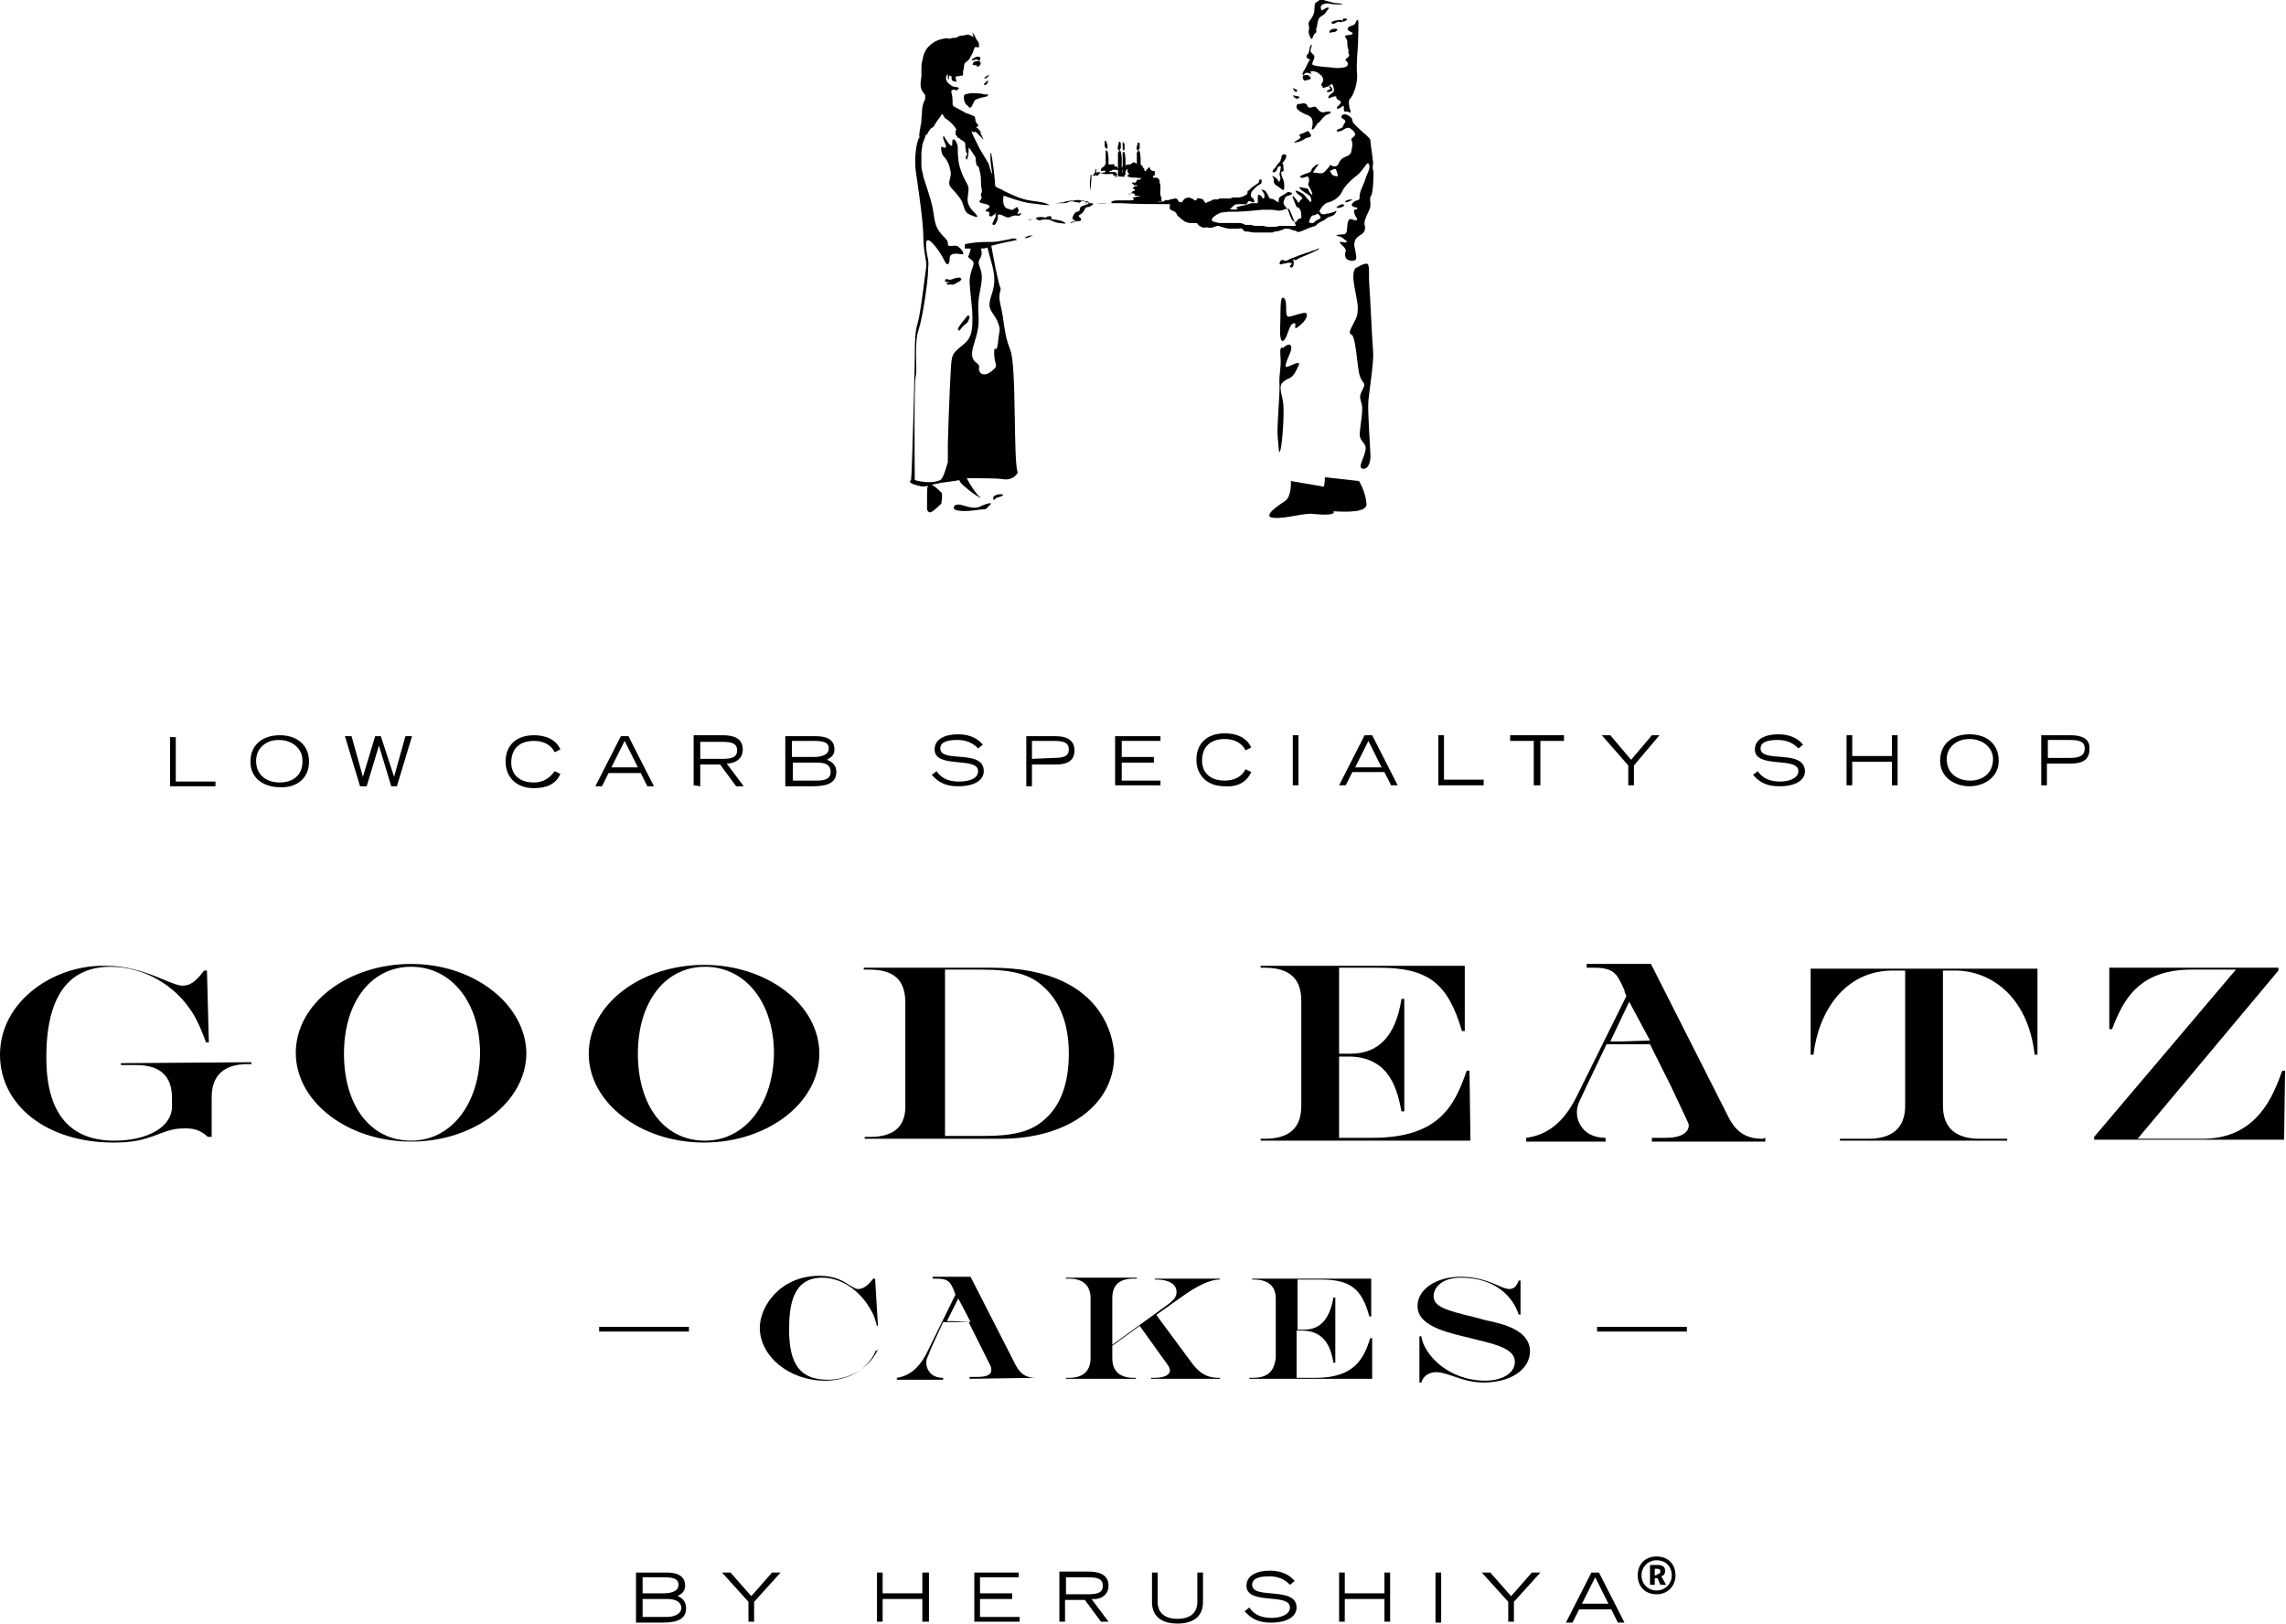 <?xml version="1.0" encoding="utf-8"?>
<!-- Generator: Adobe Illustrator 26.1.0, SVG Export Plug-In . SVG Version: 6.00 Build 0)  -->
<svg version="1.1" id="レイヤー_1" xmlns="http://www.w3.org/2000/svg" xmlns:xlink="http://www.w3.org/1999/xlink" x="0px"
	 y="0px" viewBox="0 0 241.9 171.8" style="enable-background:new 0 0 241.9 171.8;" xml:space="preserve">
<g>
	<polygon points="22.8,83.2 22.8,82.7 18.6,82.7 18.6,78 18,78 18,83.2 	"/>
	<path d="M32.7,80.6c0-1.8-1.3-2.8-3.1-2.8c-1.8,0-3.1,1-3.1,2.8c0,1.9,1.6,2.7,3.1,2.7C31.2,83.4,32.7,82.5,32.7,80.6z M29.6,82.8
		c-1.3,0-2.5-0.7-2.5-2.3c0-1.2,0.9-2.2,2.4-2.2s2.5,1,2.5,2.1C32.1,82.1,30.9,82.8,29.6,82.8z"/>
	<polygon points="38.8,83.2 40.1,78.9 40.1,78.9 41.4,83.2 42,83.2 43.6,77.9 42.9,77.9 41.7,82.2 41.7,82.2 40.3,77.9 39.7,77.9 
		38.4,82.2 38.4,82.2 37.2,77.9 36.5,77.9 38.1,83.2 	"/>
	<path d="M56.5,82.8c-1.6,0-2.4-0.9-2.4-2.1c0-1.5,0.9-2.3,2.4-2.3c1,0,1.8,0.4,2.2,1.2l0.6-0.3c-0.5-1.1-1.6-1.5-2.8-1.5
		c-1.8,0-3,1-3,2.8c0,1.5,1,2.8,3,2.8c1.3,0,2.3-0.4,2.8-1.5l-0.6-0.3C58.2,82.3,57.5,82.8,56.5,82.8z"/>
	<path d="M64.4,81.8h3.4l0.7,1.4h0.7l-2.7-5.3h-0.8L63,83.2h0.7L64.4,81.8z M66.1,78.4l1.4,2.8h-2.8L66.1,78.4z"/>
	<path d="M74.1,83.2v-2.3h2.1l1.7,2.3h0.8l-1.8-2.4c0.6,0,1.7-0.3,1.7-1.5c0-1.3-1.2-1.5-2.1-1.5h-3.1v5.3L74.1,83.2z M76.4,78.5
		c0.9,0,1.6,0.1,1.6,0.9s-0.7,0.9-1.6,0.9h-2.3v-1.8H76.4z"/>
	<path d="M85.9,83.2c1.1,0,2.6-0.1,2.6-1.5c0-0.9-0.7-1.2-1-1.3c0.3-0.2,0.8-0.4,0.8-1.1c0-1.4-1.5-1.4-2.1-1.4h-3.1v5.3H85.9z
		 M87.9,81.7c0,0.8-0.8,0.9-1.5,0.9h-2.5v-1.9h2.6C87.3,80.7,87.9,80.9,87.9,81.7z M85.9,78.4c0.9,0,1.8,0,1.8,0.8
		c0,0.7-0.8,0.9-1.6,0.9h-2.3v-1.7L85.9,78.4z"/>
	<path d="M101.5,82.7c-1.6,0-2.1-0.7-2.4-1.1L98.6,82c0.5,0.5,1.1,1.2,2.8,1.2c1.8,0,2.7-0.7,2.7-1.6c0-2.4-4.6-0.8-4.6-2.4
		c0-0.7,0.8-0.9,1.8-0.9c1.4,0,2,0.7,2.2,0.9l0.5-0.4c-0.4-0.5-1.2-1.1-2.6-1.1s-2.5,0.5-2.5,1.6c0,2.1,4.6,0.7,4.6,2.3
		C103.5,82.5,102.3,82.7,101.5,82.7z"/>
	<path d="M113.7,79.4c0-1.2-1-1.5-2-1.5h-3.1v5.3h0.6v-2.3h2.5C112.8,80.9,113.7,80.6,113.7,79.4z M109.2,80.3v-1.9h2.3
		c1.1,0,1.6,0.2,1.6,0.9c0,0.7-0.5,0.9-1.6,0.9L109.2,80.3z"/>
	<polygon points="122.8,77.9 118,77.9 118,83.1 122.8,83.1 122.8,82.6 118.7,82.6 118.7,80.7 122.1,80.7 122.1,80.1 118.7,80.1 
		118.7,78.4 122.8,78.4 	"/>
	<path d="M132.4,81.7l-0.6-0.3c-0.4,0.8-1.2,1.2-2.2,1.2c-1.6,0-2.4-0.9-2.4-2.1c0-1.5,0.9-2.3,2.4-2.3c1,0,1.8,0.4,2.2,1.2l0.6-0.3
		c-0.5-1.1-1.6-1.5-2.8-1.5c-1.8,0-3,1-3,2.8c0,1.5,1,2.8,3,2.8C130.9,83.3,131.9,82.8,132.4,81.7z"/>
	<rect x="136.8" y="77.8" width="0.6" height="5.3"/>
	<path d="M144.4,77.8l-2.7,5.3h0.7l0.7-1.4h3.4l0.7,1.4h0.7l-2.7-5.3H144.4z M143.4,81.2l1.4-2.8l1.4,2.8H143.4z"/>
	<polygon points="157,83.1 157,82.5 152.8,82.5 152.8,77.8 152.2,77.8 152.2,83.1 	"/>
	<polygon points="162.3,83.1 163,83.1 163,78.4 165.5,78.4 165.5,77.8 159.8,77.8 159.8,78.4 162.3,78.4 	"/>
	<polygon points="172.3,83.1 172.9,83.1 172.9,81 175.6,77.8 174.8,77.8 172.6,80.4 170.4,77.8 169.5,77.8 172.3,81 	"/>
	<path d="M186.3,79.2c0-0.7,0.8-0.9,1.8-0.9c1.4,0,2,0.7,2.2,0.9l0.5-0.4c-0.4-0.5-1.2-1.1-2.6-1.1c-1.4,0-2.5,0.5-2.5,1.6
		c0,2.1,4.6,0.7,4.6,2.3c0,0.8-1.1,1.1-1.9,1.1c-1.6,0-2.1-0.7-2.4-1.1l-0.5,0.4c0.5,0.5,1.1,1.2,2.8,1.2c1.8,0,2.7-0.7,2.7-1.6
		C190.9,79.2,186.3,80.8,186.3,79.2z"/>
	<polygon points="196,83.1 196,80.6 200.2,80.6 200.2,83.1 200.8,83.1 200.8,77.8 200.2,77.8 200.2,80 196,80 196,77.8 195.4,77.8 
		195.4,83.1 	"/>
	<path d="M208.4,83.2c1.5,0,3.1-0.9,3.1-2.7c0-1.8-1.3-2.8-3.1-2.8s-3.1,1-3.1,2.8C205.3,82.3,206.9,83.2,208.4,83.2z M208.4,78.2
		c1.5,0,2.5,1,2.5,2.1c0,1.6-1.2,2.3-2.4,2.3c-1.3,0-2.5-0.7-2.5-2.3C206,79.2,206.9,78.2,208.4,78.2z"/>
	<path d="M219.1,77.8H216v5.3h0.6v-2.3h2.5c1.1,0,2-0.3,2-1.5C221.2,78.1,220.2,77.8,219.1,77.8z M219,80.2h-2.3v-1.9h2.3
		c1.1,0,1.6,0.2,1.6,0.9C220.6,80,220,80.2,219,80.2z"/>
	<path d="M71.7,168.9c0.3-0.2,0.8-0.4,0.8-1.1c0-1.4-1.5-1.4-2.1-1.4h-3.1v5.3H70c1.1,0,2.6-0.1,2.6-1.5
		C72.6,169.3,72,169,71.7,168.9z M68,166.9h2c0.9,0,1.8,0,1.8,0.8c0,0.7-0.8,0.9-1.6,0.9H68V166.9z M70.5,171.1H68v-1.9h2.6
		c0.9,0,1.5,0.3,1.5,1C72,170.9,71.2,171.1,70.5,171.1z"/>
	<polygon points="79.5,168.9 77.3,166.4 76.4,166.4 79.2,169.5 79.2,171.6 79.8,171.6 79.8,169.5 82.6,166.4 81.7,166.4 	"/>
	<polygon points="97.6,168.6 93.4,168.6 93.4,166.4 92.8,166.4 92.8,171.6 93.4,171.6 93.4,169.2 97.6,169.2 97.6,171.6 98.3,171.6 
		98.3,166.4 97.6,166.4 	"/>
	<polygon points="103.7,169.2 107.1,169.2 107.1,168.6 103.7,168.6 103.7,166.9 107.8,166.9 107.8,166.4 103.1,166.4 103.1,171.6 
		107.9,171.6 107.9,171.1 103.7,171.1 	"/>
	<path d="M117.3,167.8c0-1.3-1.2-1.5-2.1-1.5h-3.1v5.3h0.6v-2.3h2.1l1.7,2.3h0.8l-1.8-2.4C116.3,169.3,117.3,168.9,117.3,167.8z
		 M112.8,168.7v-1.8h2.3c0.9,0,1.6,0.1,1.6,0.9c0,0.8-0.7,0.9-1.6,0.9L112.8,168.7L112.8,168.7z"/>
	<path d="M126.7,169.5c0,1.2-0.8,1.8-2.1,1.8c-1.3,0-2.1-0.6-2.1-1.8v-3.1h-0.6v3.1c0,1.9,1.5,2.3,2.7,2.3s2.7-0.4,2.7-2.3v-3.1
		h-0.6V169.5z"/>
	<path d="M132.5,167.7c0-0.7,0.8-0.9,1.8-0.9c1.4,0,2,0.7,2.2,0.9l0.5-0.4c-0.4-0.5-1.2-1.1-2.6-1.1c-1.4,0-2.5,0.5-2.5,1.6
		c0,2.1,4.6,0.7,4.6,2.3c0,0.8-1.1,1.1-1.9,1.1c-1.6,0-2.1-0.7-2.4-1.1l-0.5,0.4c0.5,0.5,1.1,1.2,2.8,1.2c1.8,0,2.7-0.7,2.7-1.6
		C137.2,167.8,132.5,169.3,132.5,167.7z"/>
	<polygon points="146.5,168.6 142.3,168.6 142.3,166.4 141.7,166.4 141.7,171.6 142.3,171.6 142.3,169.2 146.5,169.2 146.5,171.6 
		147.1,171.6 147.1,166.4 146.5,166.4 	"/>
	<rect x="151.9" y="166.4" width="0.6" height="5.3"/>
	<polygon points="159.9,168.9 157.7,166.4 156.8,166.4 159.6,169.5 159.6,171.6 160.2,171.6 160.2,169.5 163,166.4 162.1,166.4 	"/>
	<path d="M168.4,166.4l-2.7,5.3h0.7l0.7-1.4h3.4l0.7,1.4h0.7l-2.7-5.3H168.4z M167.4,169.7l1.4-2.8l1.4,2.8H167.4z"/>
	<path d="M12.8,112.5v0.2h1.6c2.6,0,3.8,1.2,3.8,3.5v0.9c0,2.1-2.5,3.6-6.1,3.6c-4.8,0-7.2-3-7.2-8.8c0-6.4,2.3-9.6,6.8-9.6
		c3.7,0,6.7,2.1,8.2,4.2c0.7,0.9,1.2,1.9,1.9,3.8h0.3l-0.2-7.6h-0.3c-0.9,1.2-1.5,1.6-2.3,1.6c-0.4,0-0.9-0.2-1.9-0.6
		c-2.3-1-4.2-1.5-6.1-1.5C5.8,102,0,105.9,0,111.6c0,5.4,5,9.3,12,9.3c1.9,0,3-0.2,4.8-0.9c1.3-0.5,1.9-0.6,2.8-0.6
		c1,0,1.6,0.2,2.4,0.9h0.4v-4.2c0-2.3,1.3-3.5,3.8-3.5h0.4v-0.2L12.8,112.5z"/>
	<path d="M43.5,102c-6.7,0-12.2,4.2-12.2,9.4c0,5.2,5.5,9.4,12.2,9.4s12.2-4.2,12.2-9.4C55.6,106.3,50.2,102,43.5,102z M43.5,120.7
		c-4.3,0-7.1-3.7-7.1-9.2s2.9-9.2,7.1-9.2c4.3,0,7.3,3.8,7.3,9.2C50.7,116.9,47.7,120.7,43.5,120.7z"/>
	<path d="M86.7,111.5c0-5.2-5.5-9.4-12.2-9.4s-12.2,4.2-12.2,9.4c0,5.2,5.5,9.4,12.2,9.4S86.7,116.7,86.7,111.5z M74.6,120.7
		c-4.3,0-7.1-3.7-7.1-9.2s2.9-9.2,7.1-9.2c4.3,0,7.3,3.8,7.3,9.2C81.8,116.9,78.8,120.7,74.6,120.7z"/>
	<path d="M92.1,120.3h-0.6v0.2h14.4c7.1,0,12-3.6,12-8.8c0-0.4-0.1-9.3-13-9.3H91.4v0.2H92c2.6,0,3.8,1.1,3.8,3.5v10.7
		C95.9,119.1,94.7,120.3,92.1,120.3z M100,102.6h3.8c3.4,0,5.2,0.5,6.6,1.8c1.8,1.6,2.7,4,2.7,7.1c0,3-0.8,5.4-2.5,6.9
		c-1.4,1.3-3.2,1.8-6.5,1.8H100l0,0V102.6z"/>
	<path d="M155.5,113.3h-0.3c-1.3,3.8-3,7.1-10,7.1h-3.5l0,0v-8.6h1c4.5,0,5.2,3.8,5.6,5.8h0.3v-11.9h-0.3c-0.6,3.9-2.4,5.8-5.4,5.8
		h-1.2l0,0v-9.1h4.2c5.2,0,7.3,1.6,8.8,6.7h0.3v-6.9h-21.6l0,0l0,0v0.2h0.4c2.6,0,3.9,1.1,3.9,3.5V117c0,2.4-1.3,3.5-3.9,3.5h-0.4
		v0.2h22.2L155.5,113.3z"/>
	<path d="M191.6,102.5L191.6,102.5L191.6,102.5v9.1h0.3c0.5-4.4,3.2-8.9,8.4-8.9h1.3V117c0,2.3-1.3,3.5-3.9,3.5h-3v0.2h17.7l0,0
		v-0.2h-2.9c-2.6,0-3.9-1.2-3.9-3.5v-14.3h1.3c3.7,0,7.7,2.7,8.4,8.9h0.3v-9.1H191.6z"/>
	<path d="M241.8,113.3h-0.3c-0.9,2.5-2.6,7.2-8.4,7.2h-6.9l14.9-17.8v-0.3h-17.9l0,0l0,0v6.5h0.3c1.2-3.2,2.9-6.3,8.4-6.3h4.7
		l-15,17.7v0.3h20.1L241.8,113.3z"/>
	<path d="M186.5,120.5c-1.7,0-2.8-0.7-3.6-2.3l-8.2-16.2h-6.8v0.4h0.7c2.2,0,2.5,0.6,3.3,2.4v0.1c0.1,0.2,0.1,0.3,0.2,0.5l-5.3,10.7
		c-1.3,2.6-3,4-5.3,4.3v0.4h8.4v-0.4c-1.1,0-2-0.4-2.5-1.1c-0.6-0.8-0.7-1.8-0.3-2.7l0.8-1.7l2.1-4.4h4.6l2.2,4.4l1.6,3.4
		c0.1,0.3,0.3,0.5,0.3,0.8c0,0.6-0.6,1.3-2.4,1.3h-1.5v0.4h12l0,0v-0.4L186.5,120.5L186.5,120.5z M171.7,110.2h-1.3l2-4.2l1.5,2.8
		l0.7,1.3L171.7,110.2z"/>
	<path d="M93.1,142.3L93.1,142.3L93.1,142.3c-0.9,2.6-3.4,3.7-5.5,3.7c-2.9,0-4.1-1.6-4.1-5.3c0-2.6,0.4-5.5,3.5-5.5
		c2,0,4,1.3,5.2,3.5c0.3,0.5,0.4,0.9,0.6,1.6h0.1l-0.3-5h-0.2c-0.6,0.8-1.1,1.1-1.6,1.1c-0.3,0-0.5-0.2-0.9-0.4
		c-0.6-0.4-1.5-1-3.2-1c-4.1,0-6.3,3.2-6.3,5.5c0,3,3.1,5.6,6.9,5.6c2.4,0,4.4-1.1,5.3-3l0,0c0,0,0,0,0-0.1
		C92.9,142.9,93,142.6,93.1,142.3L93.1,142.3z"/>
	<path d="M129,135.4h0.1v-0.1h-6.9v0.1h0.2c1.3,0,2.1,0.5,2.1,1.3c0,0.5-0.2,0.8-1,1.4l-5.8,4.2v-4.9c0-1.4,0.7-2.1,2.3-2.1h0.3
		v-0.1h-7.5v0.1h0.3c1.5,0,2.3,0.7,2.3,2.1v6.3c0,1.4-0.8,2.1-2.3,2.1h-0.3v0.1h7.4v-0.1H120c-1.9,0-2.3-1.1-2.3-2.1v-1.3l2.9-2.1
		l2.8,3.9c0.3,0.4,0.4,0.6,0.4,0.8c0,0.5-0.6,0.8-1.7,0.8h-0.3v0.1h7.3l0,0v-0.1c-0.9,0-1.9-0.1-3-1.6l-3.7-5v-0.1l2.4-1.7
		C126.7,136,128.1,135.4,129,135.4z"/>
	<path d="M132.5,145.8h-0.3v0.1h13v-4.3H145c-0.7,2.2-1.7,4.2-5.8,4.2h-2l0,0v-5h0.6c2.6,0,3.1,2.2,3.3,3.4h0.2v-6.9h-0.2
		c-0.4,2.3-1.4,3.4-3.1,3.4h-0.7l0,0v-5.3h2.5c3,0,4.3,0.9,5.1,3.9h0.2v-4h-12.6l0,0l0,0l0,0v0.1h0.2c1.5,0,2.3,0.7,2.3,2v6.3
		C134.8,145.2,134.1,145.8,132.5,145.8z"/>
	<path d="M161.9,143c0-2.2-2.7-2.9-4.7-3.3l-1.1-0.3c-3.4-0.8-4.4-1.2-4.4-2.3c0-0.5,0.5-1.9,2.9-1.9c3.6,0,5.5,2,6.1,3.9h0.2v-3.6
		h-0.2c-0.2,0.6-0.5,0.9-1,0.9c-0.2,0-0.6-0.1-1-0.3c-0.9-0.4-2.3-1-4.1-1c-2.6,0-4.6,1.3-4.6,3.1c0,1.4,1.3,2.3,4,3l2.4,0.6
		c2.1,0.5,3.9,1,3.9,2.3s-1.5,2-3.1,2c-3.9,0-6.5-2.7-6.8-4.7h-0.2v4.9h0.2c0.2-0.7,0.8-1.1,1.6-1.1c0.5,0,1.1,0.2,1.7,0.4
		c0.9,0.3,1.9,0.7,3.4,0.7C160.5,146.2,161.9,144.5,161.9,143z"/>
	<path d="M109.6,145.8c-1,0-1.6-0.4-2.1-1.3l-4.8-9.4h-4v0.2h0.4c1.3,0,1.5,0.4,1.9,1.4l0,0c0,0.1,0.1,0.2,0.1,0.3l-3.1,6.3
		c-0.8,1.5-1.8,2.3-3.1,2.5v0.2h4.9v-0.2c-0.6,0-1.2-0.2-1.5-0.7c-0.3-0.4-0.4-1.1-0.1-1.6l0.4-1l1.2-2.6h2.7l1.3,2.6l1,2
		c0.1,0.2,0.1,0.3,0.1,0.5c0,0.4-0.4,0.7-1.4,0.7h-0.9v0.2L109.6,145.8L109.6,145.8v-0.1l0,0V145.8z M100.9,139.8h-0.7l1.2-2.4
		l0.9,1.7l0.4,0.8L100.9,139.8z"/>
	<rect x="63.4" y="140.4" width="9.5" height="0.5"/>
	<rect x="169" y="140.4" width="9.5" height="0.5"/>
	<path d="M102.5,9.9C102,10,102,10,102,10.4c0,0.2,0.1,0.6,0.3,0.7c0.1,0.1,0.1,0.1,0.2,0.2l0.1,0.1c0.1,0,0.2-0.1,0.2-0.1
		c0.1-0.2,0.2-0.4,0.3-0.6c0.1-0.2,0.3-0.2,0.5-0.3c0.3-0.1,0.5-0.1,0.8-0.2c0.1,0,0.1-0.1,0.2-0.2c-0.3,0-0.5,0-0.8-0.1
		C103.4,9.9,103,9.8,102.5,9.9z"/>
	<path d="M102.8,6.4c0.3,0,0.6-0.3,0.8,0.1c-0.2-0.1-0.5,0-0.6,0.1c0,0.1-0.1,0.2-0.1,0.2c0.1,0.1,0.2,0.1,0.2,0.1
		c0.1,0,0.1,0,0.3,0C103.3,7,103.3,7,103.3,7c0.2,0.1,0.3,0,0.4-0.1s0.1-0.3,0-0.4c0,0,0,0-0.1,0c0-0.1,0.1-0.1,0.1-0.2
		c0.1-0.2,0-0.3-0.2-0.3C103.2,6,102.9,6.2,102.8,6.4z"/>
	<path d="M104.1,8.9l0.1,0.1c0.2,0,0.3-0.2,0.4-0.5C104.4,8.6,104.3,8.7,104.1,8.9C104.1,8.9,104.1,8.9,104.1,8.9z"/>
	<path d="M104.2,8.3c0.2,0,0.4-0.2,0.5-0.4c-0.2,0.1-0.4,0.2-0.5,0.3C104.2,8.2,104.1,8.2,104.2,8.3C104.1,8.3,104.2,8.3,104.2,8.3z
		"/>
	<path d="M101.6,34.9c0.2-0.3,0.4-0.5,0.7-0.7c0.2-0.2,0.2-0.4,0.3-0.6c0-0.1,0-0.2-0.1-0.2s-0.2,0-0.2,0.1
		c-0.3,0.4-0.6,0.7-0.9,1.2c0,0.1-0.1,0.1,0,0.2C101.5,35,101.6,35,101.6,34.9z"/>
	<path d="M142,21.6c-0.1,0-0.8,0.4-0.5,0.4s0.6-0.1,0.7-0.2C142.4,21.7,142,21.6,142,21.6z"/>
	<path d="M142.5,21.2c0,0-0.3,0.2-0.1,0.2s0.4-0.1,0.6-0.2C143.2,21.2,143.1,21,142.5,21.2z"/>
	<path d="M137.2,27.5c0.1-0.1,0.3-0.2,0.3-0.2c0.5-0.2,2.2-0.9,2.1-1c0,0-0.2,0-0.3,0.1c-0.2,0.1-0.4,0.1-0.6,0.2
		c0,0-0.2,0.1-0.6,0.2c-0.2,0.1-0.6,0.2-0.8,0.3c-0.8,0.3-0.8,0.3-0.8,0.3c-0.2,0.1-0.3,0.2-0.5,0.2c-0.1,0-0.2-0.1-0.3-0.1
		c-0.2,0-0.3,0.3-0.3,0.4s0.2,0.1,0.4,0c0.3,0,0.4-0.1,0.5-0.1c0,0,0.4,0,0.4,0.1s-0.1,0.1-0.2,0.2c0,0.1,0,0.2,0.1,0.2
		s0.2,0,0.2-0.1c0.1-0.1,0.1-0.3,0.1-0.4c0-0.2-0.1-0.3,0-0.4C137,27.6,137.1,27.5,137.2,27.5z"/>
	<path d="M100.6,19.8c0.4,0.5,0.5,0.5,1,1.2s0.3,1.4,1,1.7s1,0.4,0.7,0s-1-0.8-0.9-1.8s0.2-1-0.2-1.7s-0.8-1.8-0.8-2.5
		c-0.1-0.6,0-1.1-0.1-1.4c-0.1-0.3-0.3-0.7-0.5-0.5c-0.1,0.3,0.1,0.9-0.3,0.5s-0.7-1.2-0.7-0.8s0.3,0.7,0.3,1s-0.5,0-0.5,0
		s-0.1,0.7,0.3,1.1s0.6,1,0.7,1.6C100.7,18.8,100.2,19.3,100.6,19.8z"/>
	<path d="M135.5,35.7c0.1,0.6,0.4,0.5,0.7-0.3s0.4-1.2,0.8-1.2c0.2,0-0.1,0.7,0.2,0.5c1.3-0.9,1.2-1.6,0.9-1.6s-1.2,0.3-1.6,0.4
		c-0.4,0.1-0.4-0.3-0.4-0.8s0-1.2-0.4-1.2c0,0-0.2,0-0.2,1.4S135.4,35.2,135.5,35.7z"/>
	<path d="M135.2,46.2c0.1,0.8,0.1,2.2,0.3,1.4s0.4-3.7,0.3-4.8s-0.6-1.9,0-2.4s0.7-0.2,1.2-0.9c0.4-0.8,0.8-1.3,0-1
		s-1.1,0.6-0.9-0.1s0.7-1.4,0.5-1.8c-0.2-0.4-0.8,0.2-0.8,0.2c-0.2,0-0.4-0.2-0.3,1s-0.2,1.8-0.1,3.1
		C135.4,42.2,135.1,45.3,135.2,46.2z"/>
	<path d="M143,35.4c0.5,0.2,0.6,3.5,0.9,4.4c0.3,0.9,0.7,0.6,0.3,1.4c-0.4,0.8-0.3,0.8-0.1,1.6s-0.3,2.7-0.2,3.4
		c0.2,0.7,0.7,0.7,0.6,1.4c-0.1,0.8-0.9,1.9-0.3,2c0.7,0.1,0.9-1,0.8-1.7c0-0.7-0.3-4.4-0.2-5.5s0.6-4.2,0.5-5.2
		c-0.1-1.1-0.3-5.7-0.4-7c-0.1-1.3,0.1-2.3-0.3-2.3c-0.4,0-1,0.4-1,0.4c-0.1,0-0.6,0.2-0.3,1.9c0.3,1.7,0.5,2.2,0.3,3.2
		C143.3,34.3,142.5,35.2,143,35.4z"/>
	<path d="M134.8,54.8c1.4,0.1,3.3-0.6,4.3-0.4c1,0.1,2.3,0.1,2-0.3l0,0c1.6,0.1,3.6,0.1,3.5-0.8c-0.1-1.3-0.8-2.4-0.8-2.4l-3.6-0.4
		c0,0,0,0.5-0.1,1l-3.5-0.6c0,0,0.1,1.6-0.6,2.1C135.4,53.4,133.4,54.7,134.8,54.8z"/>
	<path d="M138.5,8.4c0.1,0,0.2,0,0.2-0.1c0,0,0-0.2-0.1-0.2c-0.1-0.2-0.5-0.2-0.7-0.1c-0.1,0.1,0,0.3,0,0.4c0.1,0.1,0.2,0.2,0.4,0.1
		c0,0-0.1,0-0.1-0.1C138.3,8.5,138.4,8.5,138.5,8.4z"/>
	<path d="M138,7.9c0.2-0.4,0.5-0.1,0.8-0.1c-0.1-0.1-0.1-0.2-0.2-0.2c0.3-0.1,0.7-0.1,1.1,0.3c0.2,0.1,0.4,0.5,0.3,0.7
		c-0.1,0.2-0.3,0.4-0.1,0.5c0.1,0,0.2,0,0.2-0.1l0,0c0,0-0.3,0.2-0.1,0.3c0.1,0,0.3-0.1,0.4-0.1s0.5-0.3,0.5-0.3
		c0.1,0,0.1,0,0.2,0.3c0.1,0.4,0.1,0.5-0.2,0.7s-0.4,0.4-0.3,0.5c0.1,0,0.5-0.2,0.6-0.2c0,0,0.1,0,0.2,0c0,0.1,0,0.2,0.1,0.3
		s0.6,0.2,0.3,0.5s-0.5,0.5-0.2,0.5c0.4-0.1,0.6-0.5,0.6-0.2c0,0.4,0,0.5,0.1,0.5c0.2,0,0.4,0,0.5,0.1c0.2,0.1,0.1-0.2,0-0.5
		c0-0.2-0.2-0.7,0.1-1s0.8-1.6,0.7-2.6s0.1-2.9,0.1-3.1s0.1-2.5,0-2.6c-0.1,0-0.2,0.1-0.3,0.4c-0.2,0.3-0.8,0.2-0.8,0.6
		c0.1,0.3,0.7,0.3,0.5,0.5s-1,0-0.7,0.4s0.1,0.6,0.2,0.9c0,0.3,0.1,0.2,0.1,0.5c-0.1,0.3,0.2,0.4,0,0.6s-0.4,0.3-0.3,0.4
		s0.3,0.2,0.2,0.5s-0.9,0.3-1.3,0.3c-0.4-0.1-1.7-0.1-2.3-0.3c-0.1,0-0.2-0.1-0.1-0.3c0.1-0.3,0.3-0.6,0.1-0.8
		c-0.2-0.2-0.4-0.3-0.3-0.6c0.1-0.3,0.2-0.6,0-0.4c-0.2,0.3-0.1,0.7-0.3,0.9c-0.2,0.2-0.2,0.4,0,0.5s0.3,0.1,0.1,0.3
		c-0.2,0.3-0.3,0.7-0.6,1.1v0.1c-0.1,0-0.1,0.1,0,0.3C138,7.8,138,7.8,138,7.9z"/>
	<path d="M137.4,10.4l0.1-0.1c0,0,0-0.1-0.1-0.1c-0.2,0-0.3-0.1-0.6-0.1C137,10.4,137.2,10.5,137.4,10.4z"/>
	<path d="M137.2,9.7C137.3,9.7,137.3,9.7,137.2,9.7c0.1-0.1,0.1-0.2,0-0.2c-0.2-0.1-0.2-0.1-0.4-0.2C136.9,9.6,137.1,9.8,137.2,9.7z
		"/>
	<path d="M138.5,3.5c0,0.2,0.3,0.9,0.4,0.5c0,0,0.1-0.4,0.3-0.5s0-0.3,0.1-0.5s0.1-1,0.4-1.2c0.3-0.2,0.5-0.3,0.6-0.5
		s0.5-0.5,0.2-0.5s-0.7,0.5-0.7,0.2c-0.1-0.3,0-0.4,0.1-0.5c0.2-0.1,0.6-0.2,0.9-0.1c0.3,0.1,1.6,0.1,1.2,0c-0.4-0.1-0.7,0-1.2-0.2
		c-0.6-0.1-1-0.4-1.3-0.1c-0.3,0.2-0.4,0.2-0.4,0.7s-0.1,0.8-0.3,1.1s-0.4,0.4-0.3,0.8C138.6,3.2,138.4,3.3,138.5,3.5z"/>
	<path d="M140.7,3.3c-0.1,0.3,0.1,0.1,0.4,0.1c0.3,0,0.5-0.3,0.4-0.3C141.5,3,140.8,3,140.7,3.3z"/>
	<path d="M141.9,2.1c-0.2,0-0.7,0.1-0.7,0.1c-0.1,0-0.5,0.2-0.2,0.3c0.2,0.1,0.4-0.2,0.7-0.2C142.1,2.5,142.1,2.1,141.9,2.1z"/>
	<path d="M142.1,2.3c0.1,0,0.6-0.2,0.4-0.3s-0.4,0-0.4,0S142,2.4,142.1,2.3z"/>
	<path d="M137.2,11.4c0.1,0.3,0.7,0.6,1.2,0.8s0.5,0.6,0.5,0.9c0,0.3-0.2,0.6,0,0.6s0.4-0.6,0.6-0.7c0.2-0.1,0.6-0.8,1-0.9
		c0.4-0.1,0.4-0.3,0.1-0.3c-0.4,0-0.6,0.2-0.9,0c-0.3-0.2-0.4-0.6-0.7-0.5s-0.6,0.2-0.7-0.2c0,0-0.2-0.3-0.7-0.1
		C137.1,10.9,137.2,11.4,137.2,11.4z"/>
	<path d="M113.7,21.2c0.2,0,0.5-0.1,0.5,0c0.1,0,0.3,0,0.4,0.1c0.1,0,0.1,0,0.2,0c0,0,0,0,0.1,0.1l0,0c0.1,0,0.1,0,0.2,0
		s0.2,0.1,0,0.2s-0.8,0.2-0.8,0.4c0,0.2-0.1,0.4-0.3,0.4s-0.5,0.4-0.5,0.7s0.5,0.1,0.2,0.3c-0.3,0.1-0.6,0.2-0.4,0.2
		s0.4-0.2,0.7-0.2s0.4,0,0.4-0.2s-0.5-0.3-0.1-0.5s0.5-0.6,0.5-0.6c0.1-0.1,0.1-0.2,0.4-0.2c0.3-0.1,0.6-0.3,0.4-0.4h0.1
		c0.5,0,1,0.1,1.5,0c0.5,0,0.9,0,1.4,0c1.7,0.1,3.3,0.1,5,0.1c0.1,0,0.2,0,0.2,0c0,0.1,0,0.1,0,0.2c0,0.2-0.1,0.2,0,0.3
		c0,0,0,0.1,0.3,0.2c0.2,0.1,0.2,0.1,0.2,0.1c0.3,0.2,0.2,0.4,0.3,0.4c0,0,0.1,0.1,0.2,0.2l0.5,0.4l0,0c0,0,0,0,0.2,0.1
		c0.1,0,0.2,0.1,0.5,0.1c0.2,0,0.4,0,0.4,0c0.1,0,0.1,0,0.2,0s0.1,0.1,0.2,0.2c0.2,0.2,0.4,0.2,0.5,0.3c0.3,0,0.3-0.1,0.6,0l0,0l0,0
		c0,0,0.1,0,0.3,0c0.4-0.1,0.5-0.2,0.7-0.2c0.1,0,0.1,0,0.3,0.1c0.1,0,0.2,0,0.3,0.1c0.2,0,0.4,0.1,0.6,0.1c0.3,0,0.3,0,0.6,0
		c0.2,0,0.2,0,0.3,0c0.2,0,0.3-0.1,0.4,0c0.1,0,0.1,0.1,0.2,0.2c0.1,0.1,0.2,0.1,0.3,0.1c0.4,0,0.5,0.1,0.8,0.1s0.4,0,0.5,0
		s0.1,0,0.3,0c0.4,0,0.4,0,0.6,0c0.3,0,0.4,0,0.5,0c0.2,0,0.2-0.1,0.3-0.1c0,0,0.4,0,0.8-0.2c0.1,0,0.1,0,0.2-0.1c0,0,0.1,0,0.3,0
		s0.3,0,0.4,0.1c0.2,0,0.2,0.1,0.3,0.1c0,0,0.1,0,0.2,0l0.1,0.1c0.3,0.1,0.4,0,0.9-0.2s0.4-0.2,0.8-0.3c0.4-0.1,0.4-0.2,0.5-0.3
		c0.1-0.1,0.5-0.3,0.7-0.4s0.3-0.3,0.7-0.4s0.5-0.3,0.6-0.5s-0.1,0-0.5,0.1c-0.3,0.1-0.3,0.1-0.5,0.1c-0.2,0.1-0.5,0.1-0.6,0
		s-0.1-0.2-0.2-0.2l0,0c0.1-0.3,0.5-0.9,1-1s1.2-0.6,1.4-1.1s0.9-1.2,1.4-1.6c0.5-0.3,1.1-1.2,1.1-1.2s0.3-0.5,0.4,0
		c0.1,0.4-0.3,1-0.4,1.4s-0.5,1.1-0.6,1.6s0.1,0.6-0.3,0.7c-0.4,0.1-0.7,0.5-0.5,0.6c0.2,0.2,0.7,0.1,0.5,0.3
		c-0.2,0.2-0.4-0.1-0.3,0.4c0.1,0.5,0.5,0.7,0.2,0.8c-0.3,0.1-0.7-0.5-0.9,0.3c-0.1,0.8,0,1.2-0.5,1.2s-0.7,0.1-0.7,0.1
		c0.1,0.1,0.5,0.1,0.7,0.3c0.2,0.2,0.5,0.3,0.4,0.4c-0.1,0.2-0.9-0.2-0.7,0.1c0.2,0.3,0.7,0.6,0.6,0.9c-0.1,0.2-0.1,0.6,0.1,0.8
		c0.2,0.2,0.9,0.3,1,0s-0.2-1.2-0.2-1.6c0.1-0.3,0-0.5,0.6-0.9c0.6-0.3,0.6-0.8,0.5-1.1c-0.1-0.3,0.2-1,0.5-1.6s-0.1-1.2,0.2-1.5
		c0.2-0.3,0.3-2.5,0.2-2.7c-0.1-0.3,0-0.6,0-0.8c0-0.2-0.3-2.2-0.3-2.4c-0.1-0.3-0.7-0.7-1.1-1.1s-0.8-0.7-0.8-1s-0.7-0.7-0.9-0.6
		c-0.1,0-0.4,0.2-0.2,0.4c0.2,0.1,0.5,0.3,0.3,0.5s-0.1,0.5-0.5,0.6s-0.5,0.4-0.1,0.3c0.4,0,0.8-0.6,1.2-0.3s0.4,0.3,0.5,0.6
		c0,0.3-0.5,0.4-0.4,0.6s0.1,0.4,0.1,0.6c0,0.2-0.1,0.4-0.1,0.6s-0.2,0.4-0.4,0.5c-0.3,0.1-0.5,0.2-0.7,0.4
		c-0.3,0.3-0.2,0.7-0.7,0.7s-0.3-0.4-0.6,0.1c-0.2,0.2-0.4,0.5-0.6,0.6c-0.3,0-0.1,0.1-0.6,0c-0.6-0.1-0.5,0.1-0.3-0.3
		s0.8-0.9,0.1-0.5c-0.7,0.5-0.2,0.6-0.8,0.8c-0.6,0.2-1.1,0.4-0.7,0.5s0.7-0.4,0.8,0.1s-0.2,0.5,0,0.8s0.6,1.2,0.2,0.8
		c-0.4-0.4,0-0.5-0.6-0.6s-0.8-0.2-0.4,0.2c0.5,0.4,0.9,0.5,1,0.8s0.1,0.7-0.2,0.3c-0.4-0.4-0.4-0.6-0.8-0.8c-0.4-0.2-0.8-0.4-0.5,0
		c0.4,0.4,0.8,0.5,0.5,0.7s-0.2,0.6-0.4,0.2c-0.3-0.4-0.6-0.8-0.5-0.4c0.1,0.3,0.4,1,0.4,1s0.5,0,0.5,0.9c0,0.1,0,0.2,0,0.3
		c0,0,0,0-0.1,0c-0.3,0-0.4,0.5-0.6,0.4c-0.2,0-0.5-0.6-0.6-1s-0.3-0.5-0.5-0.8s0-0.5,0.1-0.8c0.1-0.2,0.2-0.1,0.6-0.3
		c0.4-0.2-0.3-0.3-0.3-0.3s-0.6,0.4-0.8,0.5s-0.2,0.4-0.2,0.6c-0.1,0-0.1,0-0.2-0.1c-0.2-0.1-0.2-0.1-0.3-0.2
		c-0.2-0.1-0.2,0-0.4-0.1s-0.1-0.2-0.3-0.5c-0.1-0.1-0.1-0.2-0.2-0.3c-0.2-0.1-0.4-0.2-0.4-0.1c0,0,0.1,0.1,0.2,0.3
		c0.1,0.1,0.1,0.2,0.1,0.3c0,0.1,0,0.3-0.1,0.3s-0.1-0.1-0.3-0.3c-0.1,0-0.1-0.1-0.2-0.1c-0.1,0-0.1,0.2-0.1,0.3c0,0.1,0,0.2,0,0.4
		c0,0.2,0,0.2-0.1,0.2c0,0-0.1,0-0.2,0c-0.1,0-0.3,0-0.4,0c-0.1,0-0.2,0.1-0.3,0.1c-0.3,0.1-0.4,0.1-0.8,0.2c0,0-0.5,0.1-0.5,0.2
		c0,0,0.1,0,0.2,0.1c-0.3,0.1-0.6,0.1-0.9,0c0.1,0,0.2-0.1,0.3-0.2s0.1-0.1,0.2-0.2c0.2-0.1,0.3-0.1,0.5-0.1s0.4,0,0.5,0
		c0.2,0,0.3,0,0.3,0c0.1-0.1,0.1-0.2,0.2-0.3c0.2-0.1,0.5,0.2,0.6,0.1s0-0.2-0.1-0.4c-0.1-0.1-0.2-0.1-0.2-0.2c-0.1-0.1,0-0.3,0-0.4
		s0.1-0.2,0.3-0.4c0.1-0.1,0.1-0.1,0.2-0.2c0.3-0.3,0.6-0.3,0.6-0.5c0-0.1,0-0.2,0-0.3c0,0-0.1,0-0.2,0c-0.1,0,0,0.2-0.1,0.3
		c0,0,0,0-0.1,0.1s-0.2,0.1-0.3,0.2c0,0-0.1,0.1-0.3,0.2c-0.2,0.2-0.2,0.2-0.3,0.3c-0.1,0.1-0.2,0.1-0.2,0.2s0,0.1,0,0.2
		c0,0-0.1,0.1-0.3,0.2c-0.3,0.2-0.7,0.2-0.8,0.2c-0.2,0-0.3,0-0.5,0c-0.1,0-0.1,0.1-0.2,0.1c-0.1,0-0.2,0-0.3,0s-0.3,0-0.6,0
		s-0.3,0-0.4,0.1c-0.2,0-0.3,0-0.4,0c-0.2,0-0.2,0.1-0.5,0.2c-0.2,0.1-0.3,0.1-0.4,0.2c-0.2-0.2-0.3-0.4-0.3-0.4s-0.5-0.2-0.6-0.1
		s-0.1,0.1-0.1,0.2h-0.1c-0.2,0-0.1-0.1-0.4-0.2c-0.2-0.1-0.3-0.1-0.4-0.1s-0.2,0.1-0.3,0.1c-0.1,0.1-0.1,0.1-0.2,0.2
		s-0.1,0.2-0.2,0.2s-0.2,0-0.3-0.1c-0.1-0.1,0-0.1-0.1-0.2s-0.2-0.1-0.2-0.1c-0.1,0-0.1,0-0.5,0.1c-0.2,0-0.2,0.1-0.3,0.1
		c-0.1,0-0.2-0.1-0.3,0c0,0-0.1,0-0.1,0.1c-0.2,0-0.5,0.1-0.7,0c0.1,0,0.2,0,0.3,0c0.1,0,0.2,0,0.1-0.1v-0.1c0-0.1,0-0.1,0-0.2
		c-0.2-0.3-0.1-0.7-0.1-1c0-0.2,0-0.4-0.1-0.6c0-0.1,0-0.1,0-0.2s-0.2-0.3-0.3-0.3c-0.1,0-0.2,0-0.3,0c0,0-0.1,0-0.1-0.1
		s0-0.1,0.1-0.1s0.1-0.1,0.1-0.2s0-0.1,0-0.2s0-0.1-0.1-0.1c-0.2,0-0.3-0.1-0.4-0.2v-0.1c-0.1-0.1-0.1-0.2-0.2,0l-0.1,0.1
		c0,0-0.1,0-0.1,0.1c0,0,0,0.1-0.1,0.1s-0.1,0-0.1-0.1s0-0.2-0.1-0.2c-0.1-0.3-0.2-0.3-0.3-0.4c0-0.2,0-0.4,0-0.6
		c0-0.3-0.1-0.8-0.1-0.8h-0.1v-0.2l0,0l0.1-0.1c0-0.1,0-0.1,0-0.2c0-0.1,0-0.2,0-0.3s-0.1-0.1-0.1-0.1h-0.1c0,0,0,0.1-0.1,0.4
		s0.1,0.4,0.1,0.4l0,0v0.2h-0.1c0,0,0,0,0,0.2s0,0.6,0,0.9v0.1c-0.1,0-0.1,0-0.2-0.1c-0.2-0.1-0.3,0.1-0.5,0.2c-0.2,0-0.3,0-0.5,0.1
		c0-0.2,0-0.4,0-0.6c0-0.3-0.1-0.8-0.1-0.8h-0.1v-0.2l0,0c0,0,0.1,0,0.1-0.1c0,0,0-0.1,0-0.2s0-0.2,0-0.3s-0.1-0.2-0.2-0.3s0,0,0,0
		c0,0.3,0,0.5,0,0.6c0,0.3,0.1,0.3,0.1,0.3l0,0v0.2h-0.1c0,0,0,0,0,0.2s0,0.6,0,0.9c0,0.2,0,0.5,0,0.8l0,0l0,0c0,0.1,0,0.2,0,0.2
		s-0.1,0-0.1,0.1s-0.1,0.1-0.2,0.2c-0.1,0-0.1,0.1-0.2,0.1c0.2,0.1,0.4,0.1,0.6,0.1c0.1,0,0.1,0,0.1-0.1v-0.1h0.1c0,0,0-0.1,0-0.4
		l0.1-0.1c0-0.1,0.1-0.1,0.1-0.1c0.1,0,0,0.1,0,0.1c0,0.1,0,0.2,0.1,0.3c0.1,0.1,0.1,0.2,0,0.2s-0.1,0.1-0.1,0.1
		c0,0.1,0.1,0.1,0.1,0.1c0.3,0.1,0.6,0.1,0.9,0.1c0.1,0,0.3,0.1,0.4,0c0,0,0.1,0,0,0.1c0,0.1,0,0.1-0.1,0.1s-0.3,0-0.3,0.1
		c-0.1,0.2-0.2,0.3-0.4,0.2h-0.1c0,0.1,0,0.1,0.1,0.2c0.1,0,0.1,0.1,0.1,0.1c0.1,0,0.1,0,0.2,0s0.1,0,0.2,0
		c-0.1,0.1-0.1,0.1-0.2,0.1c-0.2,0-0.3,0.1-0.3,0.3h0.1c0,0,0.1,0,0.1,0.1s-0.1,0.1-0.1,0.1c-0.1,0-0.1,0-0.2,0.1l-0.1,0.1h0.1
		c0,0,0.1,0,0.2,0c-0.2,0.1-0.4,0.1-0.6,0.1c0.1,0.1,0.2,0,0.4,0c0.1,0,0.3-0.1,0.3,0.2c0,0,0,0,0.1,0c0.2,0,0.4,0.1,0.6,0.1
		c-0.2,0-0.3,0-0.4,0c-0.2,0-0.3,0.1-0.5,0.1c-0.1,0.1,0.1,0.1,0.1,0.2c-0.1,0.1-0.3,0.1-0.4,0.1c-0.4,0-0.8,0-1.3,0
		c-0.2,0-0.4,0-0.6,0.1c0,0-0.1,0-0.1,0.1s0.1,0.1,0.1,0.1c0.3,0,0.6,0,0.9,0c-1.3,0-2.6,0-3.9,0c0.1,0,0.3-0.1,0.4,0
		c0.1,0,0.2,0.1,0.2,0s-0.1-0.1-0.2-0.2c-0.2,0-0.3,0-0.5-0.1h-0.1c-0.1,0.2-0.2,0.2-0.4,0.2c0.1,0,0.1,0,0.2,0
		c-0.1,0.1-0.2,0-0.3,0c0,0,0,0-0.1,0s-0.3-0.1-0.5-0.1c-0.1,0-0.5,0-0.6,0.1c-0.1,0-0.2,0-0.3,0c-0.1,0,0,0,0,0
		C113.5,21.1,113.5,21.3,113.7,21.2z M141.4,18c0.1,0.4,0.4,0.8-0.2,0.6c-0.4-0.1-0.3-0.4-0.5-0.5C141,18,141.3,17.7,141.4,18z
		 M138.9,22.8c0.2,0,0.4-0.1,0.5-0.2c0.1,0.1,0.2,0.1,0.3,0.3c0.2,0.3-0.4,0.3-0.6,0.6c-0.2,0.2-0.5,0.1-0.6,0
		C138.6,23.2,138.7,22.9,138.9,22.8z M128.3,23.1c0.3-0.4,0.9-0.6,0.9-0.6s0.7-0.1,0.9-0.1s0.6,0,0.9,0c0.3,0,1.5-0.1,1.5-0.1l1-0.1
		c0,0,0.5,0,1,0s0.8,0.2,1.3,0c0.2-0.1,0.4-0.1,0.6-0.1c0,0.1,0.1,0.1,0.1,0.2c0.2,0.4,0.5,1.2,0.6,1.5v0.1c-0.1,0-0.2,0-0.3,0
		s-0.2,0-0.5,0c-0.6,0-0.6,0-0.8,0c-0.3,0-0.3,0.1-0.6,0.1c-0.2,0-0.4,0-0.6,0c-0.2,0-0.2,0-0.7-0.1c-0.1,0-0.2,0-0.4,0
		c-0.1,0-0.2,0-0.3,0c0,0-0.3,0-0.5-0.1c-0.5,0-0.4,0-0.6,0c-0.3-0.1-0.3-0.2-0.7-0.2c0,0,0,0-0.3,0s-0.5,0-0.7,0
		c-0.6,0-0.5,0-0.7,0s-0.3,0-0.4,0c-0.2,0-0.2-0.1-0.4-0.1c-0.1,0-0.3-0.1-0.3-0.1C128.2,23.3,128.2,23.2,128.3,23.1z"/>
	<path d="M137,15c-0.3,0.2,0.6,0,0.9-0.2c0.3-0.2,0.3-0.2,0.7-0.3c0.3-0.1,0-0.4,0-0.4s-0.1-0.3-0.3-0.2s-0.4,0.2-0.7,0.3
		s0.1,0.2,0,0.4C137.4,14.8,137.3,14.8,137,15z"/>
	<path d="M134.8,19.3c0.1,0.3,0.3,0.3,0.8,0.7c0.1,0.1,0.1,0.1,0.2,0.1c0.1,0,0.1-0.3,0.1-0.4c0-0.4-0.1-0.7-0.1-0.7
		c-0.1-0.2-0.1-0.2-0.2-0.5c0-0.2-0.1-0.3,0-0.3c0.1-0.1,0.1,0,0.2-0.1c0.1-0.1,0-0.2,0-0.4c0-0.1,0-0.2,0-0.2
		c0-0.1-0.1-0.2-0.1-0.2c0-0.1,0.1-0.1,0.2-0.3c0.1-0.1,0.1-0.2,0.2-0.3c0-0.1,0-0.2,0-0.3c-0.1-0.1-0.3-0.1-0.4,0
		c-0.1,0.1-0.1,0.1-0.1,0.3c0,0-0.1,0.2-0.1,0.3c0,0.1-0.1,0.1-0.4,0.5c-0.1,0.2-0.2,0.3-0.3,0.4s-0.2,0.3-0.1,0.3
		c0.1,0.1,0.3,0,0.4-0.2c0.1-0.2,0.1-0.3,0.2-0.4c0.1,0,0.2,0,0.2,0c0.1,0.1,0,0.2,0,0.3c0,0.2-0.1,0.4-0.1,0.5
		c0,0.3,0.1,0.3,0.1,0.5c0,0.1-0.1,0.1-0.1,0.3c0,0,0,0,0,0.1c-0.1-0.1-0.2-0.3-0.3-0.4c-0.2-0.2-0.5-0.3-0.5-0.3s0.1,0.1,0.2,0.4
		C134.8,19.2,134.8,19.2,134.8,19.3z"/>
	<path d="M140.4,9.7c0.1,0.1,0.6,0,0.6-0.2c0-0.1-0.2-0.4-0.3-0.4s0,0.2,0,0.2s0.1,0,0.1,0.1C140.7,9.5,140.3,9.6,140.4,9.7z"/>
	<path d="M116,18.5c0,0,0,0.1,0.1,0.1s0.1,0,0.1-0.1l0.1-0.1c0.1-0.1,0.1-0.1,0.2-0.1c0.4,0.2,0.8,0.1,1.2,0.1c0,0,0.1,0,0.1,0.1
		s0.1,0.1,0.2,0.1l0,0c0.2,0.1,0.3,0.1,0.5,0s0.4-0.1,0.5-0.2c-0.1-0.1-0.2,0-0.2,0c-0.1,0-0.1-0.1-0.1-0.1c0.1-0.2,0.1-0.5,0.2-0.7
		c0,0,0.2-0.3,0-0.2l-0.2,0.4c0-0.4,0-0.7,0-1s-0.1-0.8-0.1-0.8h-0.1v-0.2l0,0l0.1-0.1c0-0.1,0-0.1,0-0.2c0-0.1,0-0.2,0-0.3
		s-0.1-0.2-0.1-0.2h-0.1c0,0,0,0.1-0.1,0.5c-0.1,0.3,0.1,0.4,0.1,0.4l0,0v0.2h-0.1c0,0,0,0,0,0.2s0,0.6,0,0.9s0,1.3,0,1.3l0,0v0.1
		c0,0.1,0,0.1-0.1,0.1s-0.2,0.1-0.2,0.1c0-0.1,0-0.1,0.1-0.2c0,0,0.2-0.1,0.1-0.2s-0.1-0.2-0.3-0.2c-0.2,0-0.3,0-0.5,0v-0.1
		c0.1,0,0.2,0,0.3-0.1c0.1,0,0.3-0.1,0.4,0c0.1,0,0.2,0,0.2-0.1s-0.1-0.3-0.2-0.3H118c-0.1,0-0.1,0-0.1-0.1c0,0,0.1-0.1,0-0.1
		s-0.1-0.1-0.2,0c0,0,0,0-0.1,0s-0.2,0-0.3,0c0-0.2,0-0.4,0-0.6c0-0.3-0.1-0.8-0.1-0.8h-0.1v-0.2l0,0c0,0,0.1-0.1,0.1-0.2
		s0-0.1,0-0.2c0-0.1-0.1-0.2-0.1-0.3s-0.1-0.2-0.1-0.2h-0.1c0,0,0,0.1,0,0.5c0,0.3,0.2,0.3,0.2,0.3l0,0v0.2H117c0,0,0,0,0,0.2
		s0,0.6,0,0.9c0,0.1,0,0.2,0,0.4c-0.1,0-0.1,0-0.1,0.1s-0.1,0.1-0.2,0.2c-0.1,0-0.1,0.1-0.2,0.2c0,0.1,0,0.1,0,0.2c0,0,0.1,0,0.2,0
		c0.1-0.1,0.2-0.1,0.3,0.1c-0.3,0.1-0.5,0.1-0.8,0l0,0c-0.3,0.2-0.2-0.1-0.2-0.2v-0.1c-0.1,0-0.1,0-0.1,0.1l0,0
		c0,0.3-0.1,0.4-0.3,0.6C115.8,18.6,115.9,18.6,116,18.5C116,18.3,116,18.4,116,18.5z"/>
	<path d="M115.4,20.2c0-0.5,0.1-1.1,0.1-1.6v-0.1c-0.1,0-0.1,0-0.1,0.1v0.1C115.3,19.2,115.3,19.7,115.4,20.2L115.4,20.2z"/>
	<path d="M104.8,53.4c0.3-0.3-0.5-0.1-1.1,0.2s-1.3,0-2.1-0.2c-0.8-0.1-0.7,0.4-0.6,0.5c0.8,0.4,2.6,0,3,0
		C104.5,53.9,104.4,53.7,104.8,53.4z"/>
	<path d="M111.7,21.5c0,0,0.4,0,0.8,0c0.3,0,0.6-0.1,0.7-0.2c0,0-0.1,0-0.2,0s-0.3,0.1-0.4,0.1S111.8,21.5,111.7,21.5
		C111.7,21.5,111.6,21.5,111.7,21.5z"/>
	<path d="M110.5,23c-0.4-0.1-1.1,0-0.8,0.2c0,0,0.3,0.2,0.4,0.1s1-0.1,1.1,0s0.7,0.3,0.9,0.3c0.7,0.1,0.9,0.1,0.3-0.2
		c-0.2-0.1-1-0.2-1.1-0.2c-0.1-0.1,0-0.2-0.1-0.3s0,0-0.3,0C110.7,22.9,110.8,23.1,110.5,23z"/>
	<path d="M109.3,24.9C109.3,24.8,109.3,24.8,109.3,24.9c-0.3,0-0.6,0.1-0.8,0.2c0,0,0,0,0,0.1C108.8,25.2,109.1,25,109.3,24.9z"/>
	<path d="M100.2,30c0,0.2,0.3,0.1,0.4,0.1c0.4,0.1,0.6-0.2,0.9-0.3c0.1-0.1,0.3-0.2,0.2-0.3c-0.1-0.2-0.3-0.1-0.4-0.1
		c-0.3,0-0.5,0.2-0.8,0.2c-0.2,0-0.5-0.2-0.5,0.1c0,0.2,0.3,0.1,0.5,0.2C100.4,30,100.1,29.8,100.2,30z"/>
	<path d="M109.1,23.2c-0.1,0-0.3,0.1-0.4,0.1s-0.8,0-0.8,0c-0.1,0-0.1,0,0,0c0,0,0.4,0,0.8,0c0.3,0,0.6-0.1,0.7-0.2
		C109.3,23.2,109.2,23.2,109.1,23.2z"/>
	<path d="M105.4,52.4c-0.1,0-0.3,0.1-0.3,0.3c0,0.1,0,0.2,0.1,0.2l0.2-0.2l0.6-0.2c0.2-0.1,0.1-0.2,0.1-0.2c-0.1,0-0.1,0-0.2,0
		C105.7,52.3,105.5,52.3,105.4,52.4z"/>
	<path d="M97.2,51.4c0.4,0.1,0.7,0.1,1,0c-0.1,0.2-0.1,0.5-0.1,0.9c0,0.5,0,1.6,0,1.6s0.1,0.4,0.4,0.3c0.3-0.1,1.1-0.9,1.1-0.9
		s0.2-1,0-1.2c-0.1-0.1-0.6-0.6-1-0.8c0.3-0.1,0.6-0.1,0.9-0.2c0.6-0.1,1.7-0.2,2-0.3c0.1,0.2,0.2,0.4,0.6,0.7c1,0.9,2,1.4,1.6,1.1
		c-0.4-0.3-1.1-1.4-1.4-2c1.4,0,3.1,0,3.8,0.1c1.2,0.2,1.6-0.7,1.6-0.7c-0.5-1.1-0.1-11.3-0.8-13s-0.6-3-1-4.6
		c-0.4-1.6,0.2-1.6-0.1-2.1c-0.2-0.6-0.6-2.6-0.9-4.3c1.1-0.3,2.7-0.6,2.7-0.6s-0.1-0.3-0.7-0.1c-0.5,0.1-1.4,0.3-2,0.3
		c-0.3,0-0.6,0-0.6,0c-0.6,0-1.6,0.1-2,0.2l0,0c0,0-0.2,0-0.2,0.1s0,0.4,0,0.4s0,0,0.1,0l0,0c0,0,0.2,0,0.5,0v0.1
		c-0.2,1-0.5,0.6,0.1,1.1c0.6,0.4-0.2,0.9-0.2,2.4c0.1,1.5,0.3,2.6,0.3,3.7s0,2.1-0.9,2.8c-0.8,0.7-1.2,0.9-1.3,1.7
		c-0.1,0.5-0.3,5.2-0.4,8.8c0,0.2,0,0.5,0,0.7c0,0.5,0,0.9,0,1.3c-0.3,1-0.5,1.7-0.8,1.9c-1.1,0.5-2.7,0-2.7,0s-0.1-10.3,0.1-11
		s-0.2-3.4,0.3-4.9s1-5.4,1-6.1s0.1-0.8,0-1.4c-0.1-0.5-0.2-0.8-0.2-1.6c0-1.2,1.4,0.7,1.9,1.7c0.4,0.9,0.6,0.3,0.6-0.2
		s0.6-0.5,1.2-0.4c0.5,0.1,0.1-0.5-0.3-0.8s-1.1,0.2-1.1-0.3s-0.3-0.5-0.9-1.3s-0.5-1.7-0.8-2.9c-0.2-0.8-0.6-2-0.9-2.9
		c0,0,0,0,0-0.1c-0.1-0.4-0.2-0.7-0.2-1.1s0-0.9,0-1.3c0-0.3,0.1-0.6,0.1-0.9c0.1-0.3,0.2-0.5,0.3-0.8c0-0.1,0-0.2,0.1-0.2
		c0.1-0.1,0.2-0.2,0.2-0.3c0.1-0.1,0.2-0.3,0.3-0.4c0.1-0.1,0.2-0.1,0.3-0.2c0.2-0.4,0.5-0.8,0.8-1.2c0.1-0.3,0.2,0,0.2,0
		c0.1,0.1,0.1,0.2,0.2,0.3c0.5,0.3,0.9,0.7,1.2,1.2c0,0.1-0.1,0.1-0.1,0.2c0.1,0.2-0.1,0.4,0.2,0.5v0.1c0,0.1,0.2,0.1,0.2,0.1
		c0.2,0.3,0.4,0.2,0.6,0.5c0.1,0.1,0,0.6,0.1,0.7c0,0.1,0,0.3,0.1,0.4s0.1,0,0,0.2s-0.2,0.3,0,0.5c0.2-0.4,0.2-0.9,0.2-1.3
		c0.2,0.2,0.5,0.7,0.7,1c0.1,0.2,0,0.4,0.1,0.6c0,0.2,0,0.3,0.2,0.4c0,0,0.1,0.1,0.1,0.2c0.1,0.4,0.2,0.8,0.2,1.2
		c0,0.4,0,0.7,0.1,1.1c0,0.2,0,0.3-0.1,0.4c0,0.1,0,0.2,0,0.2c0.1,0.2,0.1,0.3,0,0.4c0,0-0.4,0.3,0.1,0.4s0.9,0.2,0.8,0.4
		c-0.1,0.2-0.7,0.4-0.2,0.5c0.1,0,0.2,0,0.2,0.2c-0.1,0.2,0,0.3,0.2,0.3c0.1,0,0.1-0.1,0.3-0.2c0.1,0,0.1-0.1,0.1-0.1
		c0.1-0.1,0.1-0.1,0.1,0c-0.1,0.1-0.1,0.2,0,0.2c-0.1,0.2-0.4,0.9-0.4,0.9s0.2,0.4,0.5-0.3c0.1-0.3,0.1-0.5,0.1-0.7
		c0.1,0,0.1,0,0.2,0c0.2,0,0.6,0.3,0.8,0.3c0.2,0.1,0.4-0.2,0.9-0.2c0,0,0.4,0.1,0.5-0.1c0.2-0.4-0.5,0.2-0.3-0.2
		c0.2-0.4,0-0.3,0-0.5s-0.2,0-0.4,0.1l0,0c-0.2,0.2-0.3,0.1-0.6,0c-0.6-0.1-0.6-0.9-0.5-1.4c0.3,0.1,1.9,0.7,2.8,0.8
		c1,0.1,1.4,0.2,1.8,0.2s0.3,0-0.2-0.2s-1.7-0.2-2.5-0.5c-0.7-0.2-1.6-0.7-1.9-0.8c-0.1-0.2-0.9-0.3-0.9-0.6c0-0.6-0.3-2.9-0.4-3.3
		s-0.1,0.1-0.1,0.5s0.2,1.6,0.2,1.6c-0.2-0.2-0.3-0.9-0.4-1.1c-0.3-0.5-0.6-1-0.9-1.5c-0.2-0.4-0.4-0.8-0.6-1.2
		c-0.1-0.2-0.2-0.4-0.3-0.7c0.1,0,0.2,0.1,0.3,0.1c0,0,0.1,0,0.1-0.1c0.3,0.3,0.6,0.6,0.9,0.9c-0.1-0.2-0.2-0.4-0.3-0.6
		c0-0.1-0.1-0.2,0-0.2l-0.3-0.4c-0.1,0-0.1-0.1-0.2-0.1l0,0c0,0,0,0,0.1-0.1c0.2-0.1,0.1-0.2,0-0.3s-0.2-0.3-0.2-0.5
		s-0.1-0.3-0.2-0.4v0.1c-0.1-0.1-0.2-0.1-0.4-0.2c-0.2-0.1-0.4-0.1-0.5-0.2c-0.4-0.2-0.7-0.4-1.1-0.6c-0.2-0.1-0.2-0.2-0.2-0.4
		c0-0.3,0-0.6-0.1-1s0-0.4,0.4-0.4l0,0l0.1,0.1l0.3-0.3c0,0-0.3-0.1-0.4-0.1c-0.2,0-0.4-0.1-0.5-0.2c-0.3-0.2-0.5-0.4-0.5-0.8
		c0-0.1,0.1-0.2,0.1-0.3h0.1c0,0.1,0,0.4,0,0.4s0.1,0.2,0.1,0.1c0-0.1,0-0.4,0.1-0.4l0.2,0.1c0,0-0.1,0.4,0.2,0.5
		c0.3,0.1,0.4,0,0.3,0c0-0.1-0.1-0.4-0.1-0.5c0.2,0,0.5-0.1,0.7-0.1c0.1,0,0.1-0.1,0.1-0.1c0-0.2,0-0.5,0.1-0.7c0-0.3,0-0.5,0.3-0.7
		c0.2-0.1,0.3-0.3,0.4-0.5c0.2-0.3,0.3-0.6,0.4-0.9c0.1-0.1,0.1-0.2,0.2-0.1c0.1,0,0.2,0,0.3,0c0-0.3,0-0.4-0.1-0.6
		c-0.2-0.2-0.3-0.5-0.4-0.7c-0.1-0.1-0.1-0.2-0.2-0.2l0,0c0,0.1,0.1,0.2,0.1,0.4c-0.1,0-0.2-0.1-0.2-0.1c-0.2-0.1-0.4-0.2-0.6-0.1
		c-0.3,0.1-0.7,0-1,0.3h-0.1c-0.2,0-0.4,0-0.6,0.1c-0.5-0.1-0.6,0-0.7,0c-0.5,0.1-1,0.3-1.4,0.7c-0.5,0.4-0.7,1-0.8,1.6
		c-0.1,0.3-0.1,0.6-0.1,0.9s0,0.5,0,0.8c-0.1,0.6-0.2,1.2,0.2,1.7c0.1,0.1,0.2,0.2,0.2,0.4s0,0.4-0.1,0.5c-0.3,0.6-0.2,1.2-0.3,1.8
		c0,0.3,0,0.6-0.1,0.8c0,0.4-0.2,0.8-0.1,1.3c0,0.1-0.1-0.1-0.1,0v0.1c-0.4,0.9-0.4,2.7-0.3,3.4s0.8,5.2,0.8,6.9s0.4,2.6,0.3,3.3
		c-0.1,0.6-0.6,5-0.9,5.9s-0.3,2.3-0.3,3.5s-0.3,12.8-0.4,13.1C96.1,51,96.4,51.2,97.2,51.4z M103.5,34.7c0.2-1.3-0.2-2,0.2-3.9
		s0.1-2-0.1-2.8c-0.2-0.7,0.5-0.6,0.2-1.7c0.2,0,0.4,0,0.7-0.1c0.1,0.5,0.3,1.1,0.5,1.9c0.4,1.6,0.2,2.3-0.2,3.5
		c-0.3,1.2,0.2,1.3,0.7,2.3c0.5,1.1,0.2,1,0.1,2.4c-0.2,1.4-0.4-0.1-0.4,1.1c0,1.3,0.6,1.2-0.3,1.9s-1.4,0.1-1.3-0.4
		s-0.5-0.4-0.7-1.1C102.7,37,103.3,36,103.5,34.7z"/>
</g>
<g>
	<path d="M177.3,166.7c0,1.1-0.8,2-2,2s-2-0.8-2-2c0-1.2,0.8-2,2-2S177.3,165.5,177.3,166.7z M176.9,166.7c0-1-0.7-1.6-1.6-1.6
		s-1.6,0.7-1.6,1.6c0,0.9,0.7,1.6,1.6,1.6S176.9,167.6,176.9,166.7z M175.4,165.6c0.5,0,0.8,0.2,0.8,0.6c0,0.3-0.1,0.5-0.4,0.6
		l0.5,0.9h-0.6l-0.3-0.7h-0.3v0.7h-0.5v-2.1H175.4z M175.3,166.6c0.2,0,0.4-0.1,0.4-0.3c0-0.2-0.1-0.3-0.4-0.3h-0.2v0.7H175.3z"/>
</g>
</svg>
